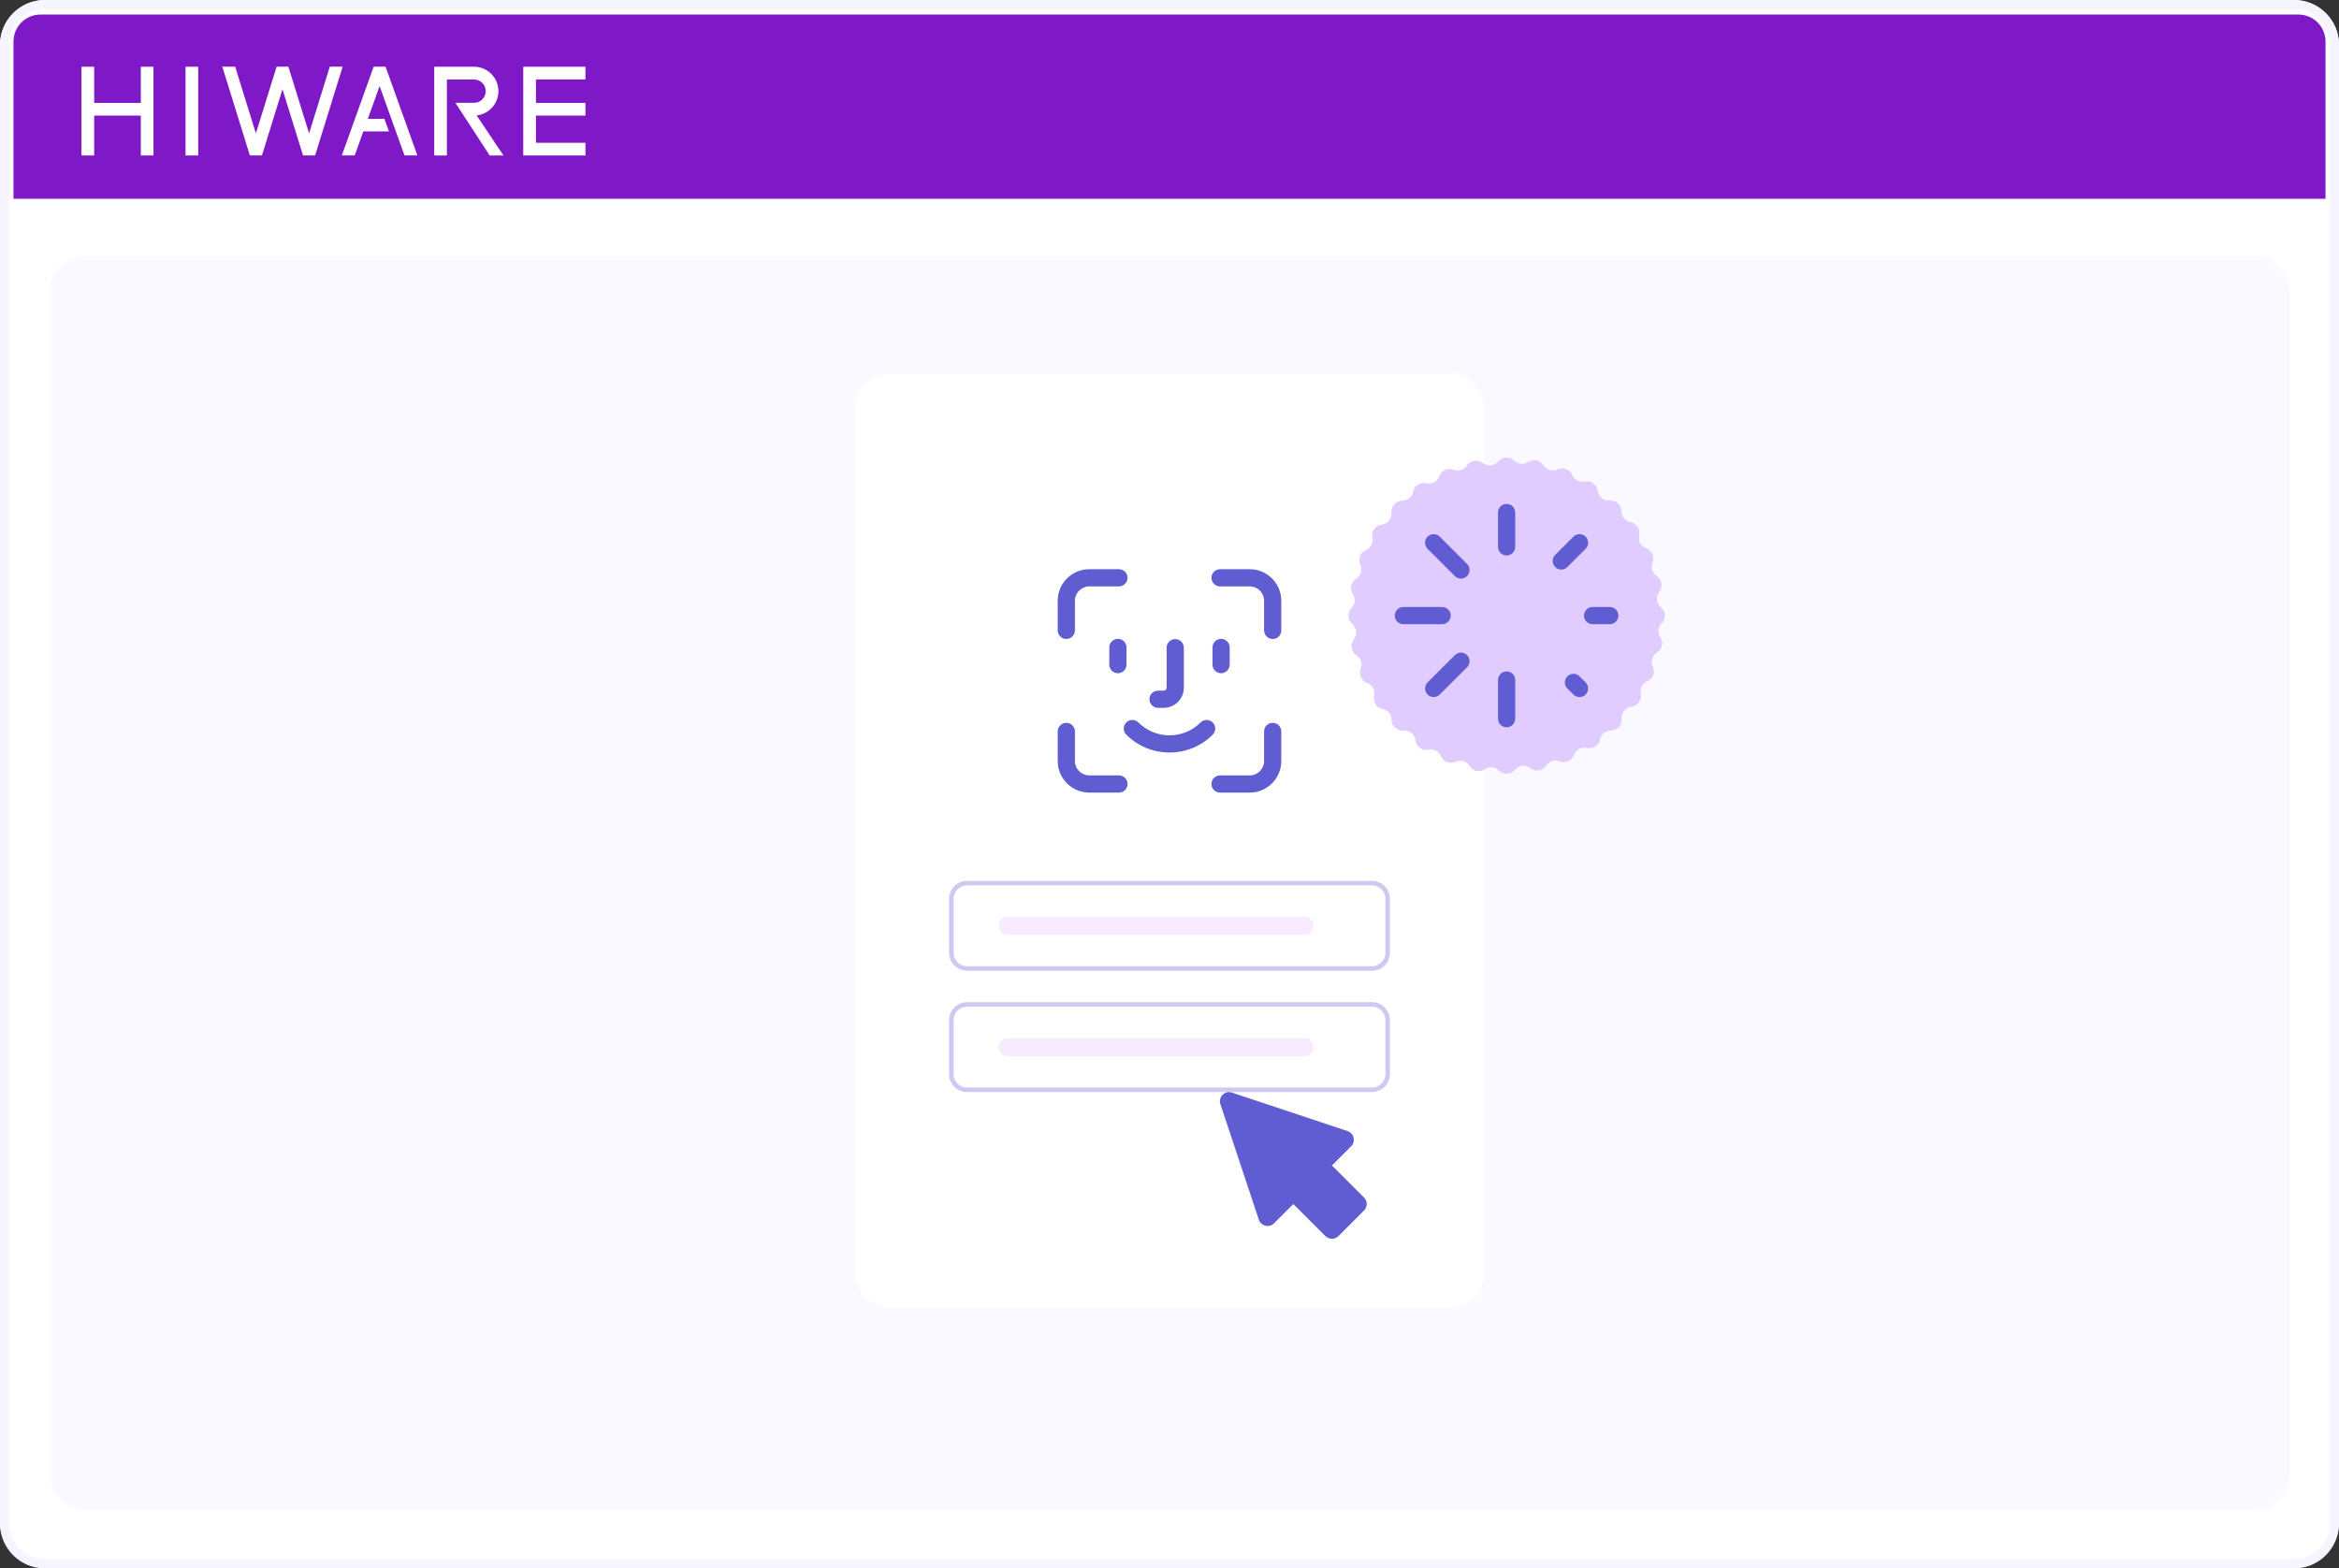 <svg width="680" height="456" viewBox="0 0 680 456" fill="none" xmlns="http://www.w3.org/2000/svg">
<rect x="0" y="0" width="680" height="456" fill="#333333" stroke="none"/>
<path d="M0 13.055C0 5.845 5.855 0 13.077 0H666.923C674.145 0 680 5.845 680 13.055V442.561C680 449.771 674.145 455.616 666.923 455.616H13.077C5.855 455.616 0 449.771 0 442.561V13.055Z" fill="white"/>
<path fill-rule="evenodd" clip-rule="evenodd" d="M666.923 2.613H13.077C7.299 2.613 2.615 7.293 2.615 13.066V442.934C2.615 448.707 7.299 453.387 13.077 453.387H666.923C672.701 453.387 677.385 448.707 677.385 442.934V13.066C677.385 7.293 672.701 2.613 666.923 2.613ZM13.077 0C5.855 0 0 5.85 0 13.066V442.934C0 450.15 5.855 456 13.077 456H666.923C674.145 456 680 450.15 680 442.934V13.066C680 5.85 674.145 0 666.923 0H13.077Z" fill="#F6F4FF"/>
<path d="M3.924 12.066C3.924 7.736 7.437 4.227 11.77 4.227H668.232C672.565 4.227 676.078 7.736 676.078 12.066V57.797H3.924V12.066Z" fill="#7F19C7"/>
<path d="M108.63 19.389L99.377 45.193H103.129L105.626 38.209H113.072L111.752 34.535H106.946L110.36 25.02L117.591 45.193H121.343L112.09 19.389H108.63Z" fill="white"/>
<path d="M170.199 23.096V19.402H152.121V45.2H170.199V41.513H155.815V33.599H170.199V29.912H155.815V23.096H170.199Z" fill="white"/>
<path d="M57.623 19.402H53.935V45.2H57.623V19.402Z" fill="white"/>
<path d="M40.937 29.912H27.378V19.402H23.691V45.2H27.378V33.605H40.937V45.2H44.624V19.402H40.937V29.912Z" fill="white"/>
<path d="M138.83 33.527C142.263 33.033 144.903 30.067 144.903 26.504C144.903 22.589 141.723 19.402 137.809 19.402H126.24V45.2H129.927V23.116H137.828C139.695 23.116 141.216 24.637 141.216 26.504C141.216 28.37 139.695 29.892 137.828 29.892H132.398L142.354 45.2H146.366L138.583 33.573C138.583 33.573 138.719 33.54 138.836 33.521" fill="white"/>
<path d="M95.879 19.389L89.857 38.781L83.836 19.389H80.415L74.394 38.781L68.372 19.389H64.633L72.644 45.193H76.149L82.125 25.95L88.101 45.193H91.606L99.618 19.389H95.879Z" fill="white"/>
<path opacity="0.5" d="M14.385 84.929C14.385 79.156 19.069 74.477 24.846 74.477H655.154C660.932 74.477 665.616 79.156 665.616 84.929V428.563C665.616 434.335 660.932 439.015 655.154 439.015H24.846C19.069 439.015 14.385 434.335 14.385 428.563V84.929Z" fill="#F6F4FF"/>
<path d="M248.461 118.9C248.461 113.127 253.145 108.447 258.922 108.447H421.076C426.854 108.447 431.538 113.127 431.538 118.9V369.765C431.538 375.538 426.854 380.218 421.076 380.218H258.922C253.145 380.218 248.461 375.538 248.461 369.765V118.9Z" fill="white"/>
<path fill-rule="evenodd" clip-rule="evenodd" d="M398.847 257.398H281.155C278.988 257.398 277.232 259.153 277.232 261.318V276.997C277.232 279.162 278.988 280.917 281.155 280.917H398.847C401.014 280.917 402.77 279.162 402.77 276.997V261.318C402.77 259.153 401.014 257.398 398.847 257.398ZM281.155 256.092C278.266 256.092 275.924 258.432 275.924 261.318V276.997C275.924 279.884 278.266 282.224 281.155 282.224H398.847C401.736 282.224 404.078 279.884 404.078 276.997V261.318C404.078 258.432 401.736 256.092 398.847 256.092H281.155Z" fill="#CDC9F2"/>
<path fill-rule="evenodd" clip-rule="evenodd" d="M398.847 292.676H281.155C278.988 292.676 277.232 294.431 277.232 296.596V312.275C277.232 314.439 278.988 316.194 281.155 316.194H398.847C401.014 316.194 402.77 314.439 402.77 312.275V296.596C402.77 294.431 401.014 292.676 398.847 292.676ZM281.155 291.369C278.266 291.369 275.924 293.709 275.924 296.596V312.275C275.924 315.161 278.266 317.501 281.155 317.501H398.847C401.736 317.501 404.078 315.161 404.078 312.275V296.596C404.078 293.709 401.736 291.369 398.847 291.369H281.155Z" fill="#CDC9F2"/>
<path d="M290.309 269.158C290.309 267.715 291.48 266.545 292.924 266.545H379.232C380.676 266.545 381.847 267.715 381.847 269.158V269.158C381.847 270.601 380.676 271.771 379.232 271.771H292.924C291.48 271.771 290.309 270.601 290.309 269.158V269.158Z" fill="#F6EBFF"/>
<path d="M290.309 304.435C290.309 302.992 291.48 301.822 292.924 301.822H379.232C380.676 301.822 381.847 302.992 381.847 304.435V304.435C381.847 305.879 380.676 307.049 379.232 307.049H292.924C291.48 307.049 290.309 305.879 290.309 304.435V304.435Z" fill="#F6EBFF"/>
<path d="M483.072 181.217C484.309 179.981 484.309 177.977 483.072 176.741L482.633 176.302C481.575 175.245 481.402 173.593 482.217 172.34L482.556 171.82C483.509 170.354 483.093 168.394 481.626 167.441C480.352 166.614 479.845 164.998 480.419 163.592C481.081 161.973 480.303 160.126 478.684 159.466L478.402 159.351C477.006 158.782 476.205 157.307 476.488 155.827L476.545 155.529C476.873 153.812 475.746 152.154 474.028 151.826C472.535 151.541 471.455 150.237 471.455 148.718C471.455 146.97 470.037 145.552 468.287 145.552H467.666C466.171 145.552 464.879 144.507 464.568 143.044L464.439 142.437C464.076 140.728 462.395 139.636 460.683 139.999C459.196 140.314 457.694 139.529 457.106 138.129C456.428 136.518 454.571 135.76 452.958 136.438L452.678 136.555C451.288 137.139 449.678 136.663 448.83 135.416L448.659 135.165C447.677 133.719 445.706 133.343 444.259 134.325C443.002 135.178 441.315 135.018 440.24 133.944C439.003 132.709 436.998 132.709 435.761 133.944L435.321 134.383C434.263 135.44 432.61 135.614 431.356 134.799L430.835 134.46C429.368 133.508 427.407 133.924 426.453 135.39C425.625 136.663 424.008 137.169 422.6 136.595C420.98 135.935 419.132 136.711 418.471 138.329L418.356 138.61C417.786 140.006 416.31 140.806 414.829 140.523L414.53 140.466C412.812 140.138 411.153 141.264 410.825 142.981C410.539 144.473 409.234 145.552 407.714 145.552C405.965 145.552 404.546 146.968 404.546 148.716V149.337C404.546 150.832 403.5 152.123 402.036 152.433L401.428 152.562C399.717 152.925 398.624 154.605 398.987 156.315C399.302 157.801 398.518 159.301 397.116 159.89C395.503 160.567 394.746 162.422 395.423 164.033L395.541 164.314C396.126 165.703 395.648 167.311 394.401 168.158L394.149 168.329C392.702 169.311 392.325 171.279 393.308 172.725C394.162 173.982 394.003 175.668 392.928 176.741C391.691 177.977 391.691 179.981 392.928 181.217L393.367 181.656C394.425 182.713 394.598 184.365 393.783 185.618L393.445 186.139C392.491 187.604 392.907 189.565 394.375 190.517C395.649 191.344 396.156 192.96 395.581 194.366C394.92 195.985 395.698 197.832 397.317 198.492L397.599 198.607C398.995 199.177 399.796 200.651 399.513 202.131L399.456 202.43C399.127 204.147 400.254 205.805 401.972 206.133C403.466 206.418 404.546 207.722 404.546 209.241C404.546 210.989 405.964 212.406 407.713 212.406H408.334C409.83 212.406 411.122 213.452 411.433 214.914L411.562 215.521C411.924 217.231 413.606 218.323 415.318 217.96C416.805 217.644 418.306 218.429 418.895 219.829C419.572 221.44 421.43 222.198 423.042 221.52L423.323 221.402C424.713 220.818 426.323 221.295 427.17 222.542L427.341 222.793C428.324 224.239 430.294 224.615 431.741 223.633C432.999 222.78 434.686 222.94 435.761 224.013C436.998 225.249 439.003 225.249 440.24 224.013L440.679 223.574C441.737 222.517 443.391 222.344 444.644 223.159L445.165 223.497C446.632 224.449 448.594 224.034 449.547 222.568C450.375 221.295 451.992 220.788 453.4 221.363C455.02 222.023 456.868 221.246 457.529 219.628L457.644 219.347C458.214 217.952 459.69 217.152 461.171 217.434L461.47 217.491C463.188 217.819 464.847 216.693 465.175 214.977C465.461 213.485 466.766 212.406 468.286 212.406C470.035 212.406 471.454 210.989 471.454 209.241V208.62C471.454 207.126 472.5 205.834 473.964 205.524L474.571 205.396C476.282 205.033 477.375 203.353 477.012 201.643C476.697 200.157 477.482 198.657 478.883 198.069C480.496 197.392 481.254 195.536 480.576 193.925L480.458 193.644C479.874 192.255 480.351 190.647 481.599 189.8L481.85 189.629C483.297 188.647 483.674 186.679 482.691 185.233C481.837 183.976 481.997 182.291 483.072 181.217H483.072Z" fill="#E0CCFF"/>
<g clip-path="url(#clip0_10860_175166)">
<path fill-rule="evenodd" clip-rule="evenodd" d="M438 195.197C439.381 195.197 440.5 196.316 440.5 197.695V208.952C440.5 210.332 439.381 211.45 438 211.45C436.619 211.45 435.5 210.332 435.5 208.952V197.695C435.5 196.316 436.619 195.197 438 195.197Z" fill="#605CD1"/>
<path fill-rule="evenodd" clip-rule="evenodd" d="M426.502 190.468C427.478 191.443 427.478 193.025 426.502 194L418.569 201.927C417.592 202.903 416.009 202.903 415.033 201.927C414.057 200.952 414.057 199.37 415.033 198.395L422.966 190.468C423.943 189.492 425.526 189.492 426.502 190.468Z" fill="#605CD1"/>
<path fill-rule="evenodd" clip-rule="evenodd" d="M405.5 178.978C405.5 177.599 406.619 176.48 408 176.48H419.267C420.647 176.48 421.767 177.599 421.767 178.978C421.767 180.358 420.647 181.476 419.267 181.476H408C406.619 181.476 405.5 180.358 405.5 178.978Z" fill="#605CD1"/>
<path fill-rule="evenodd" clip-rule="evenodd" d="M415.033 156.03C416.009 155.055 417.592 155.055 418.569 156.03L426.502 163.957C427.478 164.933 427.478 166.514 426.502 167.49C425.526 168.465 423.943 168.465 422.966 167.49L415.033 159.563C414.057 158.588 414.057 157.006 415.033 156.03Z" fill="#605CD1"/>
<path fill-rule="evenodd" clip-rule="evenodd" d="M438 146.506C439.381 146.506 440.5 147.624 440.5 149.004V158.995C440.5 160.375 439.381 161.493 438 161.493C436.619 161.493 435.5 160.375 435.5 158.995V149.004C435.5 147.624 436.619 146.506 438 146.506Z" fill="#605CD1"/>
<path fill-rule="evenodd" clip-rule="evenodd" d="M460.968 156.03C461.944 157.006 461.944 158.588 460.968 159.563L455.668 164.859C454.692 165.834 453.109 165.834 452.133 164.859C451.156 163.883 451.156 162.301 452.133 161.326L457.433 156.03C458.409 155.055 459.992 155.055 460.968 156.03Z" fill="#605CD1"/>
<path fill-rule="evenodd" clip-rule="evenodd" d="M460.5 178.978C460.5 177.599 461.619 176.48 463 176.48H468C469.381 176.48 470.5 177.599 470.5 178.978C470.5 180.358 469.381 181.476 468 181.476H463C461.619 181.476 460.5 180.358 460.5 178.978Z" fill="#605CD1"/>
<path fill-rule="evenodd" clip-rule="evenodd" d="M455.666 196.63C456.642 195.655 458.225 195.655 459.201 196.63L460.968 198.395C461.944 199.371 461.944 200.952 460.968 201.928C459.992 202.903 458.409 202.903 457.432 201.928L455.666 200.163C454.69 199.187 454.69 197.606 455.666 196.63Z" fill="#605CD1"/>
</g>
<g clip-path="url(#clip1_10860_175166)">
<path d="M387.226 338.842L396.56 348.167C397.6 349.206 397.6 350.885 396.56 351.924L389.093 359.384C388.053 360.423 386.373 360.423 385.333 359.384L376 350.059L370.4 355.654C368.986 357.066 366.613 356.48 365.973 354.615L354.8 321.017C354.106 318.938 356.08 316.94 358.16 317.659L391.76 328.85C393.653 329.489 394.213 331.861 392.8 333.273L387.2 338.868" fill="#605CD1"/>
</g>
<g clip-path="url(#clip2_10860_175166)">
<path fill-rule="evenodd" clip-rule="evenodd" d="M325 185.74C326.381 185.74 327.5 186.859 327.5 188.238V193.234C327.5 194.613 326.381 195.732 325 195.732C323.619 195.732 322.5 194.613 322.5 193.234V188.238C322.5 186.859 323.619 185.74 325 185.74Z" fill="#605CD1"/>
<path fill-rule="evenodd" clip-rule="evenodd" d="M355 185.74C356.381 185.74 357.5 186.859 357.5 188.238V193.234C357.5 194.613 356.381 195.732 355 195.732C353.619 195.732 352.5 194.613 352.5 193.234V188.238C352.5 186.859 353.619 185.74 355 185.74Z" fill="#605CD1"/>
<path fill-rule="evenodd" clip-rule="evenodd" d="M341.666 185.807C343.047 185.807 344.166 186.925 344.166 188.305V199.961C344.166 203.173 341.547 205.79 338.333 205.79H336.666C335.285 205.79 334.166 204.671 334.166 203.292C334.166 201.912 335.285 200.794 336.666 200.794H338.333C338.785 200.794 339.166 200.414 339.166 199.961V188.305C339.166 186.925 340.285 185.807 341.666 185.807Z" fill="#605CD1"/>
<path fill-rule="evenodd" clip-rule="evenodd" d="M327.431 210.052C328.408 209.076 329.991 209.076 330.967 210.052C335.957 215.038 344.041 215.038 349.031 210.052C350.008 209.076 351.591 209.076 352.567 210.052C353.543 211.027 353.543 212.609 352.567 213.584C345.624 220.522 334.374 220.522 327.431 213.584C326.455 212.609 326.455 211.027 327.431 210.052Z" fill="#605CD1"/>
<path fill-rule="evenodd" clip-rule="evenodd" d="M307.5 174.649C307.5 169.606 311.619 165.49 316.667 165.49H325.3C326.681 165.49 327.8 166.609 327.8 167.988C327.8 169.368 326.681 170.486 325.3 170.486H316.667C314.381 170.486 312.5 172.365 312.5 174.649V183.275C312.5 184.655 311.381 185.773 310 185.773C308.619 185.773 307.5 184.655 307.5 183.275V174.649Z" fill="#605CD1"/>
<path fill-rule="evenodd" clip-rule="evenodd" d="M369.999 210.152C371.38 210.152 372.499 211.271 372.499 212.65V221.276C372.499 226.319 368.38 230.435 363.333 230.435H354.699C353.319 230.435 352.199 229.317 352.199 227.937C352.199 226.558 353.319 225.439 354.699 225.439H363.333C365.619 225.439 367.499 223.56 367.499 221.276V212.65C367.499 211.271 368.619 210.152 369.999 210.152Z" fill="#605CD1"/>
<path fill-rule="evenodd" clip-rule="evenodd" d="M310 210.152C311.381 210.152 312.5 211.271 312.5 212.65V221.276C312.5 223.56 314.381 225.439 316.667 225.439H325.3C326.681 225.439 327.8 226.558 327.8 227.937C327.8 229.317 326.681 230.435 325.3 230.435H316.667C311.619 230.435 307.5 226.319 307.5 221.276V212.65C307.5 211.271 308.619 210.152 310 210.152Z" fill="#605CD1"/>
<path fill-rule="evenodd" clip-rule="evenodd" d="M352.199 167.988C352.199 166.609 353.319 165.49 354.699 165.49H363.333C368.38 165.49 372.499 169.606 372.499 174.649V183.275C372.499 184.655 371.38 185.773 369.999 185.773C368.619 185.773 367.499 184.655 367.499 183.275V174.649C367.499 172.365 365.619 170.486 363.333 170.486H354.699C353.319 170.486 352.199 169.368 352.199 167.988Z" fill="#605CD1"/>
</g>
<defs>
<clipPath id="clip0_10860_175166">
<rect x="398" y="139.012" width="80" height="79.933" rx="39.966" fill="white"/>
</clipPath>
<clipPath id="clip1_10860_175166">
<rect width="64" height="63.946" fill="white" transform="translate(344 306.869)"/>
</clipPath>
<clipPath id="clip2_10860_175166">
<rect width="80" height="79.933" fill="white" transform="translate(300 157.996)"/>
</clipPath>
</defs>
</svg>
